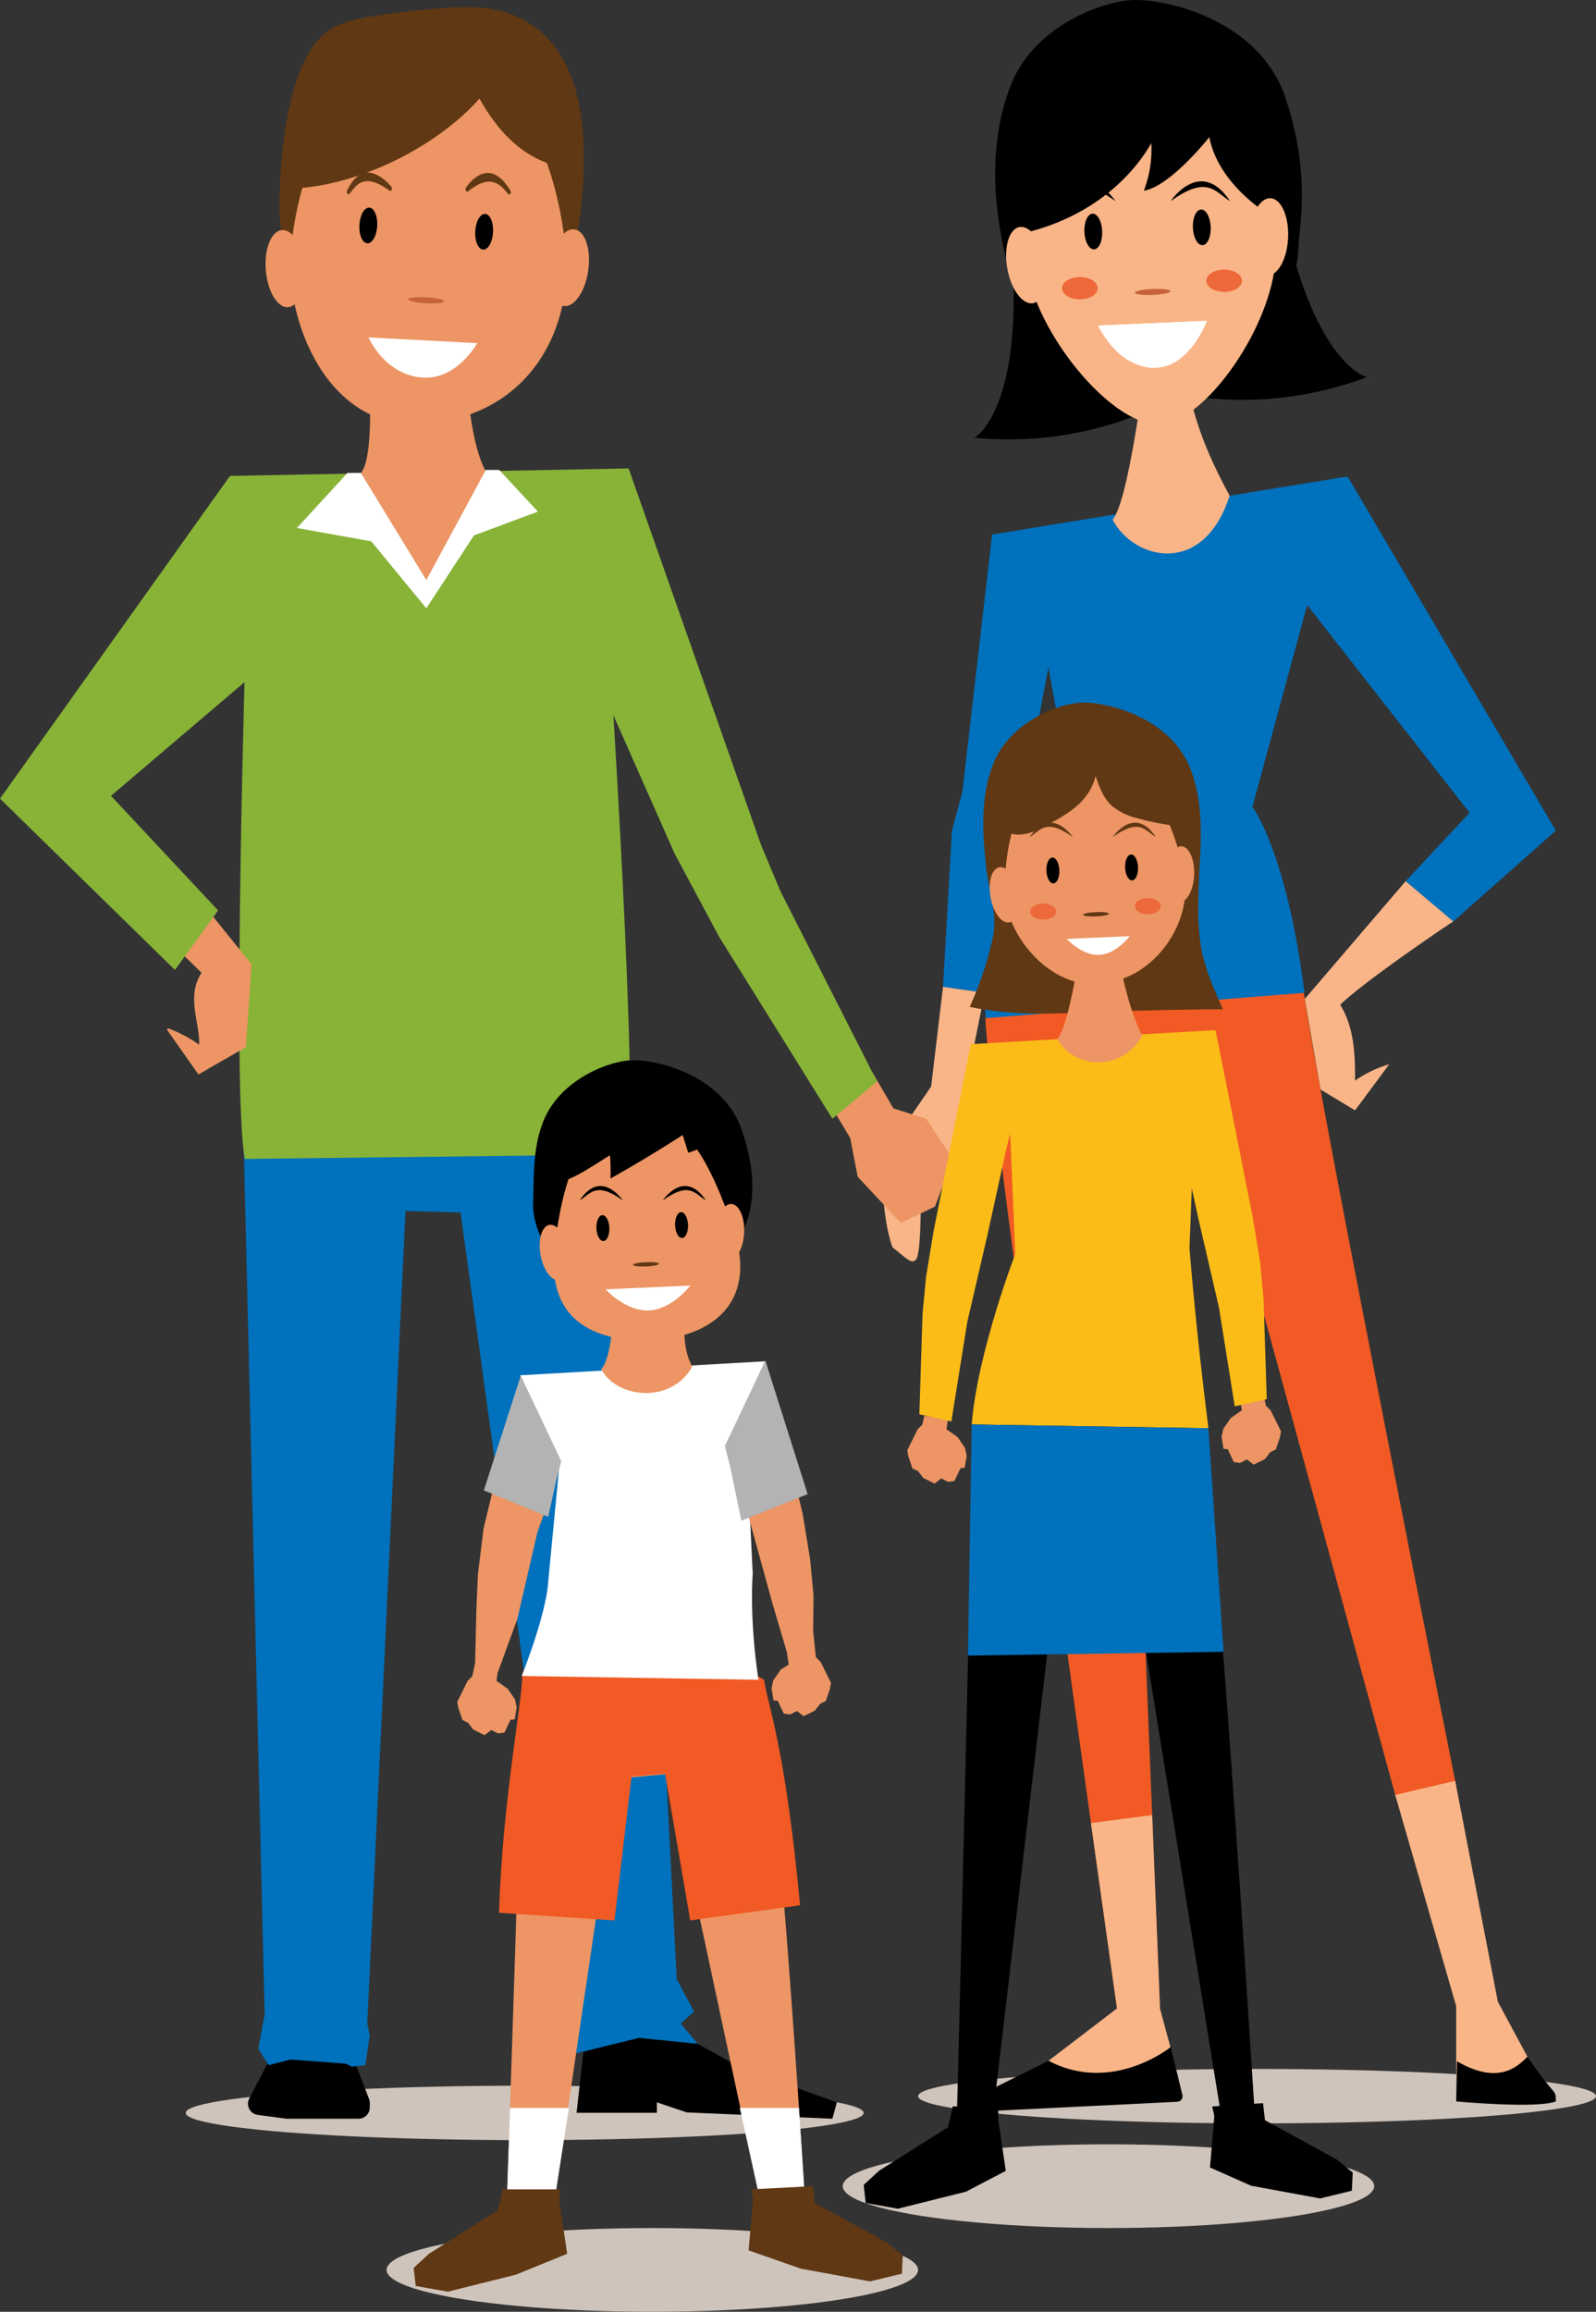 <svg xmlns="http://www.w3.org/2000/svg" width="358.271" height="518.725" viewBox="0 0 358.271 518.725">
  <rect x="0" y="0" width="358.271" height="518.725" fill="#333333" stroke="none"/>
  <g id="Groupe_4807" data-name="Groupe 4807" transform="translate(-263.617 -4041.813)">
    <ellipse id="Ellipse_250" data-name="Ellipse 250" cx="76.091" cy="6.106" rx="76.091" ry="6.106" transform="translate(305.31 4509.811)" fill="#cfc4bb"/>
    <ellipse id="Ellipse_251" data-name="Ellipse 251" cx="76.091" cy="6.106" rx="76.091" ry="6.106" transform="translate(469.706 4506.053)" fill="#cfc4bb"/>
    <ellipse id="Ellipse_252" data-name="Ellipse 252" cx="59.652" cy="9.394" rx="59.652" ry="9.394" transform="translate(350.402 4541.75)" fill="#cfc4bb"/>
    <ellipse id="Ellipse_253" data-name="Ellipse 253" cx="59.652" cy="9.394" rx="59.652" ry="9.394" transform="translate(452.796 4522.962)" fill="#cfc4bb"/>
    <g id="perso" transform="translate(461.605 4041.813)">
      <path id="Tracé_1234" data-name="Tracé 1234" d="M3202.955,739.384c-7.679-8.014-67.782-10.017-71.454,6.01.334,16.027,30.385,228.055,30.385,228.055l4.674,8.347,4.341-9.015-8.014-198.338,20.368-2,40.235,147.084,3.673,9.349,7.012.334.334-4.675,2.671-7.012S3205.96,761.421,3202.955,739.384Z" transform="translate(-3108.281 -516.777)" fill="#f15a24"/>
      <path id="Tracé_1235" data-name="Tracé 1235" d="M3143.807,439.058l7.346,40.068s-22.706,32.388-19.7,47.414l71.455-5.676c-4.007-31.721-11.687-41.738-11.687-41.738l13.69-50.419,7.68-23.707-79.8,13.022Z" transform="translate(-3108.067 -298.091)" fill="#0071bc"/>
      <path id="Tracé_1236" data-name="Tracé 1236" d="M3114.019,444l-6.678,57.765L3105,510.446l-2,35.06,9.349,1.336,9.016-36.4v-8.681l6.344-33.39-4.675-21.37Z" transform="translate(-3089.297 -324.068)" fill="#0071bc"/>
      <path id="Tracé_1237" data-name="Tracé 1237" d="M3353.019,405l46.746,79.469-23.373,20.7-10.351-9.349,14.358-15.359L3342,431.378Z" transform="translate(-3248.494 -298.091)" fill="#0071bc"/>
      <path id="Tracé_1238" data-name="Tracé 1238" d="M3368.825,677l-22.644,26.427,3.545,20.319,7.747,4.674,7.68-10.351a26.8,26.8,0,0,0-7.68,3.673c0-5.009,0-11.687-3.339-17.029,6.345-6.01,25.377-18.7,25.377-18.7Z" transform="translate(-3251.279 -479.269)" fill="#f9b587"/>
      <path id="Tracé_1239" data-name="Tracé 1239" d="M3075.663,748l-2.671,22.371L3061.974,786.4s-.334,12.688,2.337,20.034c3.005,2.337,4.341,4.007,5.342,2.671s1-11.353,1-11.353l6.678-7.346s0,8.014,2,10.685,1-4.675,3.338-10.351c-2-11.353-2.671-16.361-2.671-16.361l5.009-25.043Z" transform="translate(-3061.96 -526.563)" fill="#f9b587"/>
      <path id="Tracé_1240" data-name="Tracé 1240" d="M3223.678,345s-3.339,26.044-6.677,29.717c4.675,9.015,20.368,13.022,26.271-5.362-3.232-5.991-7.573-14.673-9.242-24.356Z" transform="translate(-3165.232 -258.125)" fill="#f9b587"/>
      <path id="Tracé_1241" data-name="Tracé 1241" d="M3196.279,144.415a22.8,22.8,0,0,0,.511-4.109c0-4.007,3.006-16.027-3-33.724s-27.713-22.371-35.06-21.7-21.369,6.344-26.378,18.7c-7.877,19.43-.748,41.407.49,44.922.573,29.689-8.838,34.546-8.838,34.546a79.451,79.451,0,0,0,40.4-6.678s-7.331-9.663-15.395-18.484c9.5,1.265,21.149-.15,30.233-1.825-4.45,9.1-7.839,17.453-7.839,17.453a79.451,79.451,0,0,0,40.747-4.072S3203.289,167.517,3196.279,144.415Z" transform="translate(-3103.285 -84.818)"/>
      <path id="Tracé_1242" data-name="Tracé 1242" d="M3214.861,169.516c2.771,14.717-13.256,39.759-24.415,41.954-11.658,2.293-31.247-22.9-31.147-37.229.154-21.944,9.071-40.649,24.414-41.954S3210.8,147.951,3214.861,169.516Z" transform="translate(-3126.798 -116.39)" fill="#f9b587"/>
      <path id="Tracé_1243" data-name="Tracé 1243" d="M3194.66,136.423s-8.681,11.019-14.691,12.02a25.7,25.7,0,0,0,1.669-10.685c-1.669,3.005-9.683,16.027-29.384,20.368-2.932-9.848-2-31.053,11.019-36.729s27.38-7.012,32.722-3.005,18.031,27.38,16.027,30.719a17,17,0,0,0-2.337,5.676S3197,148.11,3194.66,136.423Z" transform="translate(-3121.189 -105.643)"/>
      <ellipse id="Ellipse_141" data-name="Ellipse 141" cx="4.341" cy="8.681" rx="4.341" ry="8.681" transform="matrix(0.984, -0.177, 0.177, 0.984, 26.593, 51.719)" fill="#f9b587"/>
      <ellipse id="Ellipse_142" data-name="Ellipse 142" cx="8.681" cy="4.341" rx="8.681" ry="4.341" transform="translate(82.109 61.633) rotate(-87.479)" fill="#f9b587"/>
      <ellipse id="Ellipse_143" data-name="Ellipse 143" cx="2.003" cy="4.007" rx="2.003" ry="4.007" transform="translate(69.623 47.094) rotate(-2.396)"/>
      <ellipse id="Ellipse_144" data-name="Ellipse 144" cx="2.003" cy="4.007" rx="2.003" ry="4.007" transform="translate(45.268 48.03) rotate(-2.396)"/>
      <ellipse id="Ellipse_145" data-name="Ellipse 145" cx="4.007" cy="0.668" rx="4.007" ry="0.668" transform="translate(56.752 65.006) rotate(-2.396)" fill="#c66338"/>
      <path id="Tracé_1244" data-name="Tracé 1244" d="M3232.388,300.491s-4.71,10.235-11.065,10.516-11.951-9.5-11.951-9.5Z" transform="translate(-3160.15 -228.477)" fill="#fff"/>
      <path id="Tracé_1245" data-name="Tracé 1245" d="M3231.692,300.4s-3.806,10.542-11.766,10.547c-8.4,0-12.65-9.468-12.65-9.468" transform="translate(-3158.755 -228.416)" fill="#fff"/>
      <path id="Tracé_1246" data-name="Tracé 1246" d="M3182.018,1347.968,3163,1362.489l19.033,6.344,12.02-12.021-2.386-8.844-1.753-43.383-13.74,1.776Z" transform="translate(-3129.262 -897.303)" fill="#f9b587"/>
      <path id="Tracé_1247" data-name="Tracé 1247" d="M3132.53,1463.52l-20.315,10.123a.788.788,0,0,0,.39,1.493l48.824-2.411a1.248,1.248,0,0,0,1.151-1.542l-2.615-10.739S3146.865,1471.084,3132.53,1463.52Z" transform="translate(-3095.143 -1001.121)"/>
      <path id="Tracé_1248" data-name="Tracé 1248" d="M3407,1284.711l13.46-3.153,9.579,49.565,9.349,17.363h-18.7v-16.361Z" transform="translate(-3291.791 -881.965)" fill="#f9b587"/>
      <path id="Tracé_1249" data-name="Tracé 1249" d="M3448.167,1467.966l-.167,9.016s18.031,1.669,22.372,0c0-3.005-.071-.7-6.38-10.035C3461.69,1469.3,3457.349,1473.308,3448.167,1467.966Z" transform="translate(-3319.101 -1005.451)"/>
      <ellipse id="Ellipse_146" data-name="Ellipse 146" cx="4.007" cy="2.504" rx="4.007" ry="2.504" transform="translate(72.804 60.497)" fill="#ed683a"/>
      <ellipse id="Ellipse_147" data-name="Ellipse 147" cx="4.007" cy="2.504" rx="4.007" ry="2.504" transform="translate(40.415 62.167)" fill="#ed683a"/>
      <path id="Tracé_1250" data-name="Tracé 1250" d="M3279.5,194" transform="translate(-3206.863 -157.544)"/>
      <path id="Tracé_1251" data-name="Tracé 1251" d="M3279.5,226" transform="translate(-3206.863 -178.859)"/>
      <path id="Tracé_1252" data-name="Tracé 1252" d="M3256,211.119s6.678-10.017,13.356,0C3266.017,209.115,3264.347,205.108,3256,211.119Z" transform="translate(-3191.21 -165.981)"/>
      <path id="Tracé_1253" data-name="Tracé 1253" d="M3192.356,211.119s-6.678-10.017-13.356,0C3182.339,209.115,3184.008,205.108,3192.356,211.119Z" transform="translate(-3139.92 -165.981)"/>
    </g>
    <g id="Calque_3" data-name="Calque 3" transform="translate(263.617 4043.391)">
      <path id="Tracé_1254" data-name="Tracé 1254" d="M2852,1436.341l-2,17.7h18.031V1451.7l6.69,2.252,32.71,1.421,1-3.673-21.369-7.68-21.7-12.02Z" transform="translate(-2720.575 -981.54)"/>
      <path id="Tracé_1255" data-name="Tracé 1255" d="M2634.212,1454.678l-4.813,9.264a2.529,2.529,0,0,0,1.91,3.672l6.281.838a2.529,2.529,0,0,0,.334.022h16a2.528,2.528,0,0,0,2.528-2.528v-1.009a2.528,2.528,0,0,0-.168-.908l-4.131-10.74a2.528,2.528,0,0,0-2.67-1.6l-13.339,1.647A2.528,2.528,0,0,0,2634.212,1454.678Z" transform="translate(-2573.443 -994.64)"/>
      <path id="Tracé_1256" data-name="Tracé 1256" d="M2727.012,975.264l-3.844-4.564,3.005-2.671-3.893-7.329c-2.186-43.15-10.215-199.42-12.8-218.389-7.68-8.013-81.305-9.516-84.978,6.511.291,13.97,4.26,178,5.275,219.874h0l-1.435,7.68,2.337,3.673,4.882-1.256,12.426.927,1.39.662,3-.334,1-6.678-.562-2.67L2661.4,788.39l12.354.334L2699.8,977.378l14-3.45Z" transform="translate(-2570.37 -518.237)" fill="#0071bc"/>
      <path id="Tracé_1257" data-name="Tracé 1257" d="M2620.673,426.39s-3.339,106.515-.334,121.54l86.147-1c2-21.37-5.343-128.886-5.343-128.886L2706.486,393,2617,394.669Z" transform="translate(-2565.374 -289.464)" fill="#88b337"/>
      <path id="Tracé_1258" data-name="Tracé 1258" d="M2706.669,319.668s1.669,21.37-1.67,25.043c2.493,4.809,14.691,24.041,14.691,24.041s10.6-15.8,13.356-24.375c-3.232-5.991-3.673-15.693-5.343-25.376C2722.7,319,2706.669,319.668,2706.669,319.668Z" transform="translate(-2623.99 -240.172)" fill="#ed9564"/>
      <path id="Tracé_1259" data-name="Tracé 1259" d="M2714.221,145.728a17.755,17.755,0,0,0,1.7-4.82q.745-3.664,1.313-7.361c2.49-16.358,3.811-42.518-15.615-49.257-5.623-1.951-11.716-1.411-17.631-.851A147.068,147.068,0,0,0,2669,85.377c-3.047.608-6.172,1.463-8.639,3.556-7.319,6.208-9.434,23.025-9.868,32.309-.32,6.852-.857,16.212,4.443,21.54a20.091,20.091,0,0,0,3.989,2.684c3.2,1.947,5.943,4.721,9.46,6.118,3.981,1.582,8.563,2.158,12.72,3.182,5.541,1.365,12.8,3.883,18.518,2.639a28.008,28.008,0,0,0,5.571-2.072,12.446,12.446,0,0,0,6.837-6A40.444,40.444,0,0,0,2714.221,145.728Z" transform="translate(-2587.561 -82.92)" fill="#603813"/>
      <path id="Tracé_1260" data-name="Tracé 1260" d="M2719.333,159.763c1.485,16.3-7.055,36.239-30.962,38.7-22.713,2.337-32.364-23.841-30.727-39.42,2.505-23.852,14.317-43.257,31.352-43.058S2717.157,135.878,2719.333,159.763Z" transform="translate(-2592.329 -104.943)" fill="#ed9564"/>
      <path id="Tracé_1261" data-name="Tracé 1261" d="M2707.1,127.989a44.978,44.978,0,0,1-4.084-6.144c-8.826,9.985-25.125,18.822-40.307,20.085-2.137-8.353.471-25.641,13.882-29.038s27.809-3.108,32.808.691c3.63,2.758,5.869,7.294,7.892,10.884.7,1.249,4.967,12.988,5.86,13.1a23.657,23.657,0,0,1-12.358-5.718A29.976,29.976,0,0,1,2707.1,127.989Z" transform="translate(-2595.379 -101.308)" fill="#603813"/>
      <ellipse id="Ellipse_148" data-name="Ellipse 148" cx="4.341" cy="8.681" rx="4.341" ry="8.681" transform="matrix(0.997, -0.081, 0.081, 0.997, 58.965, 50.396)" fill="#ed9564"/>
      <ellipse id="Ellipse_149" data-name="Ellipse 149" cx="8.681" cy="4.341" rx="8.681" ry="4.341" transform="translate(122.24 66.483) rotate(-81.949)" fill="#ed9564"/>
      <ellipse id="Ellipse_150" data-name="Ellipse 150" cx="4.007" cy="2.003" rx="4.007" ry="2.003" transform="matrix(0.055, -0.999, 0.999, 0.055, 106.458, 54.321)"/>
      <ellipse id="Ellipse_151" data-name="Ellipse 151" cx="4.007" cy="2.003" rx="4.007" ry="2.003" transform="matrix(0.055, -0.999, 0.999, 0.055, 80.456, 52.905)"/>
      <ellipse id="Ellipse_152" data-name="Ellipse 152" cx="0.668" cy="4.007" rx="0.668" ry="4.007" transform="matrix(0.055, -0.999, 0.999, 0.055, 91.618, 66.244)" fill="#c66338"/>
      <path id="Tracé_1262" data-name="Tracé 1262" d="M2735.231,306.274s-4.709-.237-11.063-.57-11.945-.636-11.945-.636Z" transform="translate(-2628.802 -230.892)" fill="#fff"/>
      <path id="Tracé_1263" data-name="Tracé 1263" d="M2734.535,306.237s-4.644,8.469-12.566,7.707c-8.364-.8-11.839-8.986-11.839-8.986" transform="translate(-2627.407 -230.819)" fill="#fff"/>
      <path id="Tracé_1264" data-name="Tracé 1264" d="M2792.582,202.8" transform="translate(-2682.329 -162.771)"/>
      <path id="Tracé_1265" data-name="Tracé 1265" d="M2789.5,234.65" transform="translate(-2680.274 -183.987)"/>
      <path id="Tracé_1266" data-name="Tracé 1266" d="M2775.445,197.659c2.135-2.843,5.94-5.871,9.953.694.311.509-.132,1.206-.489.771-2.037-2.479-4.192-4.439-9.024-.56C2775.51,198.865,2775.128,198.081,2775.445,197.659Z" transform="translate(-2670.835 -157.194)" fill="#603813"/>
      <path id="Tracé_1267" data-name="Tracé 1267" d="M2705.485,197.239c-2.592-2.838-6.744-5.578-9.869.98-.227.475.273,1.129.558.731,1.766-2.468,3.6-4.6,8.965-.735C2705.6,198.55,2705.905,197.7,2705.485,197.239Z" transform="translate(-2617.702 -157.027)" fill="#603813"/>
      <path id="Tracé_1268" data-name="Tracé 1268" d="M3022,806.784l4.006,6.678,1.67,8.681,9.683,10.351,7.679-3.673,4.007-10.685-6.01-9.015-7.345-2.337-4.749-8.129Z" transform="translate(-2835.144 -559.67)" fill="#ed9564"/>
      <path id="Tracé_1269" data-name="Tracé 1269" d="M2570.233,665.253l16.424,20.378-1.291,18.577-10.642,6.117-6.969-9.917a.259.259,0,0,1,.3-.394,30.842,30.842,0,0,1,6.843,3.635c.129-5.007-2.947-10.877.529-16.132-6.187-6.172-11.26-10.494-11.26-10.494Z" transform="translate(-2530.181 -470.811)" fill="#ed9564"/>
      <path id="Tracé_1270" data-name="Tracé 1270" d="M2514.012,398l-51.626,72.417,39.271,38.439,9.684-13.356L2487.3,469.789l38.065-32.388Z" transform="translate(-2462.385 -292.794)" fill="#88b337"/>
      <path id="Tracé_1271" data-name="Tracé 1271" d="M2829.671,418.377l27.046,61.1,10.018,18.7,25.376,40.736,10.018-8.348-21.7-42.739-4.34-10.351L2846.367,393,2827,405.688Z" transform="translate(-2705.255 -289.464)" fill="#88b337"/>
      <path id="Tracé_1272" data-name="Tracé 1272" d="M2676.358,394.668h-3.005L2662,407.022l16.7,3.005,12.354,15.026,10.685-16.361,14.358-5.342L2707.411,394h-3.005l-13.356,24.709Z" transform="translate(-2595.349 -290.13)" fill="#fff"/>
    </g>
    <g id="Groupe_4799" data-name="Groupe 4799" transform="translate(457.493 4199.462)">
      <path id="Tracé_1883" data-name="Tracé 1883" d="M337.811,677.766c-5.569-5.81-48.666-11.288-51.329.333.242,11.622-3.455,155.988-3.455,155.988l3.874,2.179h3.874l16.891-143.61,11.743-1.089L342.417,833.48l1.937,3.147,3.228,2.576.646-1.849L349.923,833C341.1,694.634,338.739,684.573,337.811,677.766Z" transform="translate(-262.117 -516.129)"/>
      <path id="Tracé_1884" data-name="Tracé 1884" d="M296.191,577.752l1.193,28.182s-8.5,22.1-9.776,38.255l53.132.85c-2.906-23-4.251-40.38-4.251-40.38L337.835,570l4.358-14.284-54.96,3.147Z" transform="translate(-263.351 -482.211)" fill="#fbbc18"/>
      <path id="Tracé_1885" data-name="Tracé 1885" d="M338.515,493.05c.345-8.681,1.4-17.073-1.493-25.6-4.358-12.832-20.1-16.221-25.422-15.737s-15.5,4.6-19.128,13.559c-3.029,7.47-2.506,15.943-1.587,23.778.563,4.8,2.473,10.379,1.484,15.039a75.326,75.326,0,0,1-5.25,15.849c9.628,2.077,19.6,1.529,29.443,1.147q13.691-.531,27.4-.608c-2.012-4.5-4.041-9.059-4.913-13.913a53.825,53.825,0,0,1-.617-9.869C338.433,495.471,338.467,494.258,338.515,493.05Z" transform="translate(-263.317 -451.666)" fill="#603813"/>
      <path id="Tracé_1886" data-name="Tracé 1886" d="M319.836,531.861s-2.421,15.737-4.843,18.4c3.389,6.537,14.285,7.748,19.05-.74-2.344-4.345-4.346-11.969-5.557-18.991A42.023,42.023,0,0,0,319.836,531.861Z" transform="translate(-271.5 -474.817)" fill="#ed9564"/>
      <path id="Tracé_1887" data-name="Tracé 1887" d="M338.515,494.957c2.01,10.671-6.449,23.142-17.926,24.418-11.476,2.125-22.435-10.6-22.362-20.992.111-15.912,6.578-29.475,17.7-30.421S335.569,479.32,338.515,494.957Z" transform="translate(-266.578 -456.434)" fill="#ed9564"/>
      <ellipse id="Ellipse_238" data-name="Ellipse 238" cx="3.148" cy="6.295" rx="3.148" ry="6.295" transform="matrix(0.984, -0.177, 0.177, 0.984, 27.364, 37.502)" fill="#ed9564"/>
      <ellipse id="Ellipse_239" data-name="Ellipse 239" cx="6.295" cy="3.148" rx="6.295" ry="3.148" transform="translate(67.619 44.691) rotate(-87.479)" fill="#ed9564"/>
      <ellipse id="Ellipse_240" data-name="Ellipse 240" cx="1.453" cy="2.905" rx="1.453" ry="2.905" transform="translate(58.565 34.149) rotate(-2.396)"/>
      <ellipse id="Ellipse_241" data-name="Ellipse 241" cx="1.453" cy="2.905" rx="1.453" ry="2.905" transform="translate(40.905 34.827) rotate(-2.396)"/>
      <ellipse id="Ellipse_242" data-name="Ellipse 242" cx="2.905" cy="0.484" rx="2.905" ry="0.484" transform="translate(49.232 47.137) rotate(-2.396)" fill="#603813"/>
      <path id="Tracé_1888" data-name="Tracé 1888" d="M332.1,525.856s-2.988,4.032-6.886,4.2-7.23-3.581-7.23-3.581Z" transform="translate(-272.378 -473.445)" fill="#fff"/>
      <ellipse id="Ellipse_243" data-name="Ellipse 243" cx="2.905" cy="1.816" rx="2.905" ry="1.816" transform="translate(60.871 43.867)" fill="#ed683a"/>
      <ellipse id="Ellipse_244" data-name="Ellipse 244" cx="2.905" cy="1.816" rx="2.905" ry="1.816" transform="translate(37.386 45.078)" fill="#ed683a"/>
      <path id="Tracé_1889" data-name="Tracé 1889" d="M332.571,493.044s4.843-7.264,9.685,0C339.835,491.592,338.624,488.686,332.571,493.044Z" transform="translate(-276.66 -462.865)" fill="#603813"/>
      <path id="Tracé_1890" data-name="Tracé 1890" d="M315.867,493.044s-4.843-7.264-9.685,0C308.6,491.592,309.813,488.686,315.867,493.044Z" transform="translate(-268.914 -462.865)" fill="#603813"/>
      <path id="Tracé_1891" data-name="Tracé 1891" d="M367.547,679.366l-.389,1.777.445,2.715.94.085,1.358,2.877,1.411.2,1.54-.772,1.519,1.15,2.546-1.259,1.15-1.519,1.273-.63.9-2.663.26-1.4-2.313-4.678-1.08-1.092-.424-1.951-5.309.735.315,2.275-2.479,1.74Z" transform="translate(-286.814 -516.407)" fill="#ed9564"/>
      <path id="Tracé_1892" data-name="Tracé 1892" d="M280.232,685.382l.389,1.777-.445,2.715-.94.085-1.358,2.877-1.411.2-1.54-.772-1.519,1.15-2.546-1.259-1.15-1.519-1.273-.629-.9-2.663-.26-1.4,2.313-4.678,1.08-1.092.425-1.951,5.309.734-.315,2.275,2.479,1.74Z" transform="translate(-257.493 -518.174)" fill="#ed9564"/>
      <path id="Tracé_1893" data-name="Tracé 1893" d="M299.361,484.76c1.859.511,4.347-.107,6.72-1.368,5.137-2.728,10.551-5.476,12.017-11.622.822,2.383,1.707,4.865,3.539,6.6a13.742,13.742,0,0,0,5.79,2.864,52.632,52.632,0,0,0,9.382,1.791,3.928,3.928,0,0,0,2.429-.3,3.351,3.351,0,0,0,1.326-2.405c.692-4.129-1.5-8.151-3.793-11.655a8.226,8.226,0,0,0-1.847-2.194,7.986,7.986,0,0,0-3.544-1.221c-10.431-1.72-25.824-2.966-32.307,7.211a14.471,14.471,0,0,0-2.629,6.391C296.15,482.441,297.409,484.223,299.361,484.76Z" transform="translate(-266.043 -455.31)" fill="#603813"/>
      <path id="Tracé_1894" data-name="Tracé 1894" d="M290.682,583.538,286.4,603.075l-4.523,19.514-3.569,22.28-7.184-1.6.72-22.6.776-8.2,1.7-10.3,8.324-41.83,9.075,19.161Z" transform="translate(-258.622 -483.569)" fill="#fbbc18"/>
      <path id="Tracé_1895" data-name="Tracé 1895" d="M353.394,578.725l4.282,19.537,4.523,19.514,3.569,22.28,7.184-1.6-.72-22.6-.776-8.2-1.7-10.3-8.324-41.83-9.075,19.161Z" transform="translate(-282.467 -482.156)" fill="#fbbc18"/>
      <path id="Tracé_1896" data-name="Tracé 1896" d="M273.433,897.558h10.2v2.975l1.7,11.477-8.926,4.676-15.3,3.826-7.226-1.275-.453-4.06,3.429-3.166,15.489-9.786Z" transform="translate(-253.427 -582.56)"/>
      <path id="Tracé_1897" data-name="Tracé 1897" d="M375.382,896.529l-11.411.727.478,2.133-.972,11.561,9.2,4.1,15.513,2.852,7.131-1.729.2-4.081-3.622-2.943-16.076-8.789Z" transform="translate(-285.733 -582.258)"/>
      <path id="Tracé_1898" data-name="Tracé 1898" d="M343.943,731.959l-57.383.85.85-51.857,53.132.85Z" transform="translate(-263.154 -518.974)" fill="#0071bd"/>
    </g>
    <g id="Groupe_4801" data-name="Groupe 4801" transform="translate(356.476 4279.71)">
      <path id="Tracé_1899" data-name="Tracé 1899" d="M509.138,731.316c-5.569-5.811-48.666-11.288-51.329.333.242,11.622-3.455,118.158-3.455,118.158l3.874,2.179h6.424l14.341-97.279,11.743-1.09L511.193,849.2l4.487,3.147,3.228,2.576.646-1.849,1.7-4.358C512.423,710.354,510.066,738.123,509.138,731.316Z" transform="translate(-433.444 -593.482)" fill="#ed9564"/>
      <g id="Groupe_4800" data-name="Groupe 4800" transform="translate(20.911 235.088)">
        <path id="Tracé_1900" data-name="Tracé 1900" d="M455.077,871.686c-.422,12.61-.722,21.238-.722,21.238l3.874,2.179h6.424l3.641-23.417Z" transform="translate(-454.355 -871.686)" fill="#fff"/>
        <path id="Tracé_1901" data-name="Tracé 1901" d="M528.385,871.686l4.54,20.63,4.487,3.147,3.228,2.576.646-1.849,1.7-4.358c-.456-7.152-.9-13.854-1.318-20.146Z" transform="translate(-476.087 -871.686)" fill="#fff"/>
      </g>
      <path id="Tracé_1902" data-name="Tracé 1902" d="M451.87,784.941l25.929,1.7,3.825-32.3,7.534-.605,5.643,32.91,24.653-3.4c-3.4-36.13-7.324-45.067-8.076-50.581-9.358-6-51.635-12.517-54.3-.9C457.189,736.985,452.659,759.669,451.87,784.941Z" transform="translate(-432.714 -593.635)" fill="#f15a24"/>
      <path id="Tracé_1903" data-name="Tracé 1903" d="M467.517,656.572,464.885,683.9s0,5.95-5.951,21.253l53.132.85c-2.126-14.452-1.275-23.8-1.275-23.8l-1.63-33.38,4.358-14.285-54.961,3.147Z" transform="translate(-434.678 -566.982)" fill="#fff"/>
      <path id="Tracé_1904" data-name="Tracé 1904" d="M509.074,578.346a15.566,15.566,0,0,0,1.535-3.063c2.384-6.618,1.2-14.1-1.01-20.592-4.359-12.831-20.1-16.221-25.421-15.737s-15.5,4.6-19.128,13.559c-2.416,5.96-2.146,12.128-2.336,18.4-.176,5.752,3.6,11.724,6.606,16.451,2.225,3.5,5.1,7.187,9.213,7.754a15.337,15.337,0,0,0,5.456-.568c3.909-.89,7.9-1.813,11.309-3.919C499.852,587.813,505.892,583.342,509.074,578.346Z" transform="translate(-435.896 -538.91)"/>
      <path id="Tracé_1905" data-name="Tracé 1905" d="M486.911,618.769s-.129,9.238-2.55,11.9c3.39,6.537,15.669,7.926,20.434-.562-2.344-4.344-1.371-7.718-2.581-14.74C498.582,615.368,486.911,618.769,486.911,618.769Z" transform="translate(-442.252 -561.354)" fill="#ed9564"/>
      <path id="Tracé_1906" data-name="Tracé 1906" d="M509.751,582.2c4.177,12.516-.924,22.717-17.926,24.418-18.277.425-23.8-8.5-22.362-20.992,1.824-15.807,6.578-29.475,17.7-30.421S504.714,567.108,509.751,582.2Z" transform="translate(-437.815 -543.679)" fill="#ed9564"/>
      <ellipse id="Ellipse_245" data-name="Ellipse 245" cx="3.148" cy="6.295" rx="3.148" ry="6.295" transform="matrix(0.984, -0.177, 0.177, 0.984, 27.364, 37.502)" fill="#ed9564"/>
      <ellipse id="Ellipse_246" data-name="Ellipse 246" cx="6.295" cy="3.148" rx="6.295" ry="3.148" transform="translate(67.619 44.691) rotate(-87.479)" fill="#ed9564"/>
      <ellipse id="Ellipse_247" data-name="Ellipse 247" cx="1.453" cy="2.905" rx="1.453" ry="2.905" transform="translate(58.565 34.149) rotate(-2.396)"/>
      <ellipse id="Ellipse_248" data-name="Ellipse 248" cx="1.453" cy="2.905" rx="1.453" ry="2.905" transform="translate(40.905 34.827) rotate(-2.396)"/>
      <ellipse id="Ellipse_249" data-name="Ellipse 249" cx="2.905" cy="0.484" rx="2.905" ry="0.484" transform="translate(49.232 45.437) rotate(-2.396)" fill="#603813"/>
      <path id="Tracé_1907" data-name="Tracé 1907" d="M504.75,610.487s-4.03,5.357-9.282,5.589-9.739-4.749-9.739-4.749Z" transform="translate(-442.654 -559.922)" fill="#fff"/>
      <path id="Tracé_1908" data-name="Tracé 1908" d="M503.9,582.093s4.843-7.264,9.685,0C511.162,580.641,509.951,577.735,503.9,582.093Z" transform="translate(-447.987 -550.639)"/>
      <path id="Tracé_1909" data-name="Tracé 1909" d="M487.193,582.093s-4.842-7.264-9.685,0C479.93,580.641,481.14,577.735,487.193,582.093Z" transform="translate(-440.24 -550.639)"/>
      <path id="Tracé_1910" data-name="Tracé 1910" d="M470.131,569.847c3.368-.619,9.311-4.937,11.188-5.939a43.813,43.813,0,0,1,.107,5.2q8.252-4.631,16.209-9.762l1.248,3.974a30.159,30.159,0,0,0,8.652-4.375,2.009,2.009,0,0,0,1.022-1.411,2.056,2.056,0,0,0-.414-1.084c-1.036-1.661-2.428-3.856-4.36-4.581-1.565-.587-2.853.126-4.455.128-3.639,0-7.235-.767-10.912-.627-6.86.262-14.233,2.211-18.139,8.342-1.12,1.759-4.808,8.279-1.828,10A2.5,2.5,0,0,0,470.131,569.847Z" transform="translate(-437.247 -542.561)"/>
      <path id="Tracé_1911" data-name="Tracé 1911" d="M452.847,639.165l-8.324,34.179-1.279,10.3-.351,8.2-.278,11.7-.615,3-1.08,1.092-2.313,4.678.26,1.4.9,2.663,1.273.629,1.15,1.519,2.546,1.259,1.519-1.15,1.54.772,1.411-.2,1.358-2.877.94-.085.445-2.715-.389-1.777L449.9,709.34l-2.479-1.74.247-1.787,4.41-12.054,4.523-19.514,4.282-11.886,1.043-4.032Z" transform="translate(-428.82 -568.34)" fill="#ed9564"/>
      <path id="Tracé_1912" data-name="Tracé 1912" d="M545.167,701.969l-1.08-1.092-.578-5.551-.038.027.087-8.331-.776-8.2-1.7-10.3-8.324-34.18-9.075,19.161,1.043,4.032L529,669.431l5.373,19.514,3.221,10.9.387,2.707-1.794,1.124-1.662,2.406-.389,1.777.445,2.715.94.085,1.358,2.877,1.411.2,1.54-.772,1.519,1.15,2.546-1.259,1.15-1.519,1.273-.629.9-2.663.26-1.4Z" transform="translate(-453.794 -566.927)" fill="#ed9564"/>
      <path id="Tracé_1913" data-name="Tracé 1913" d="M444.76,897.558h12.752v2.975l1.7,11.477-11.477,4.676-15.3,3.826-7.226-1.275-.453-4.06,3.429-3.166,15.489-9.786Z" transform="translate(-424.754 -644.193)" fill="#603813"/>
      <path id="Tracé_1914" data-name="Tracé 1914" d="M545.65,896.529l-13.961.727.478,2.133-.972,11.561,11.754,4.1,15.513,2.852,7.131-1.729.2-4.081-3.622-2.943-16.076-8.789Z" transform="translate(-456 -643.891)" fill="#603813"/>
      <path id="Tracé_1915" data-name="Tracé 1915" d="M461.509,670.81l1.852-8.452,1.043-4.032-9.075-19.161-8.271,25.695Z" transform="translate(-431.301 -568.34)" fill="#b3b3b3"/>
      <path id="Tracé_1916" data-name="Tracé 1916" d="M527.357,670.248l14.877-5.951-9.48-29.945-9.075,19.161,1.043,4.032Z" transform="translate(-453.794 -566.927)" fill="#b3b3b3"/>
    </g>
  </g>
</svg>

